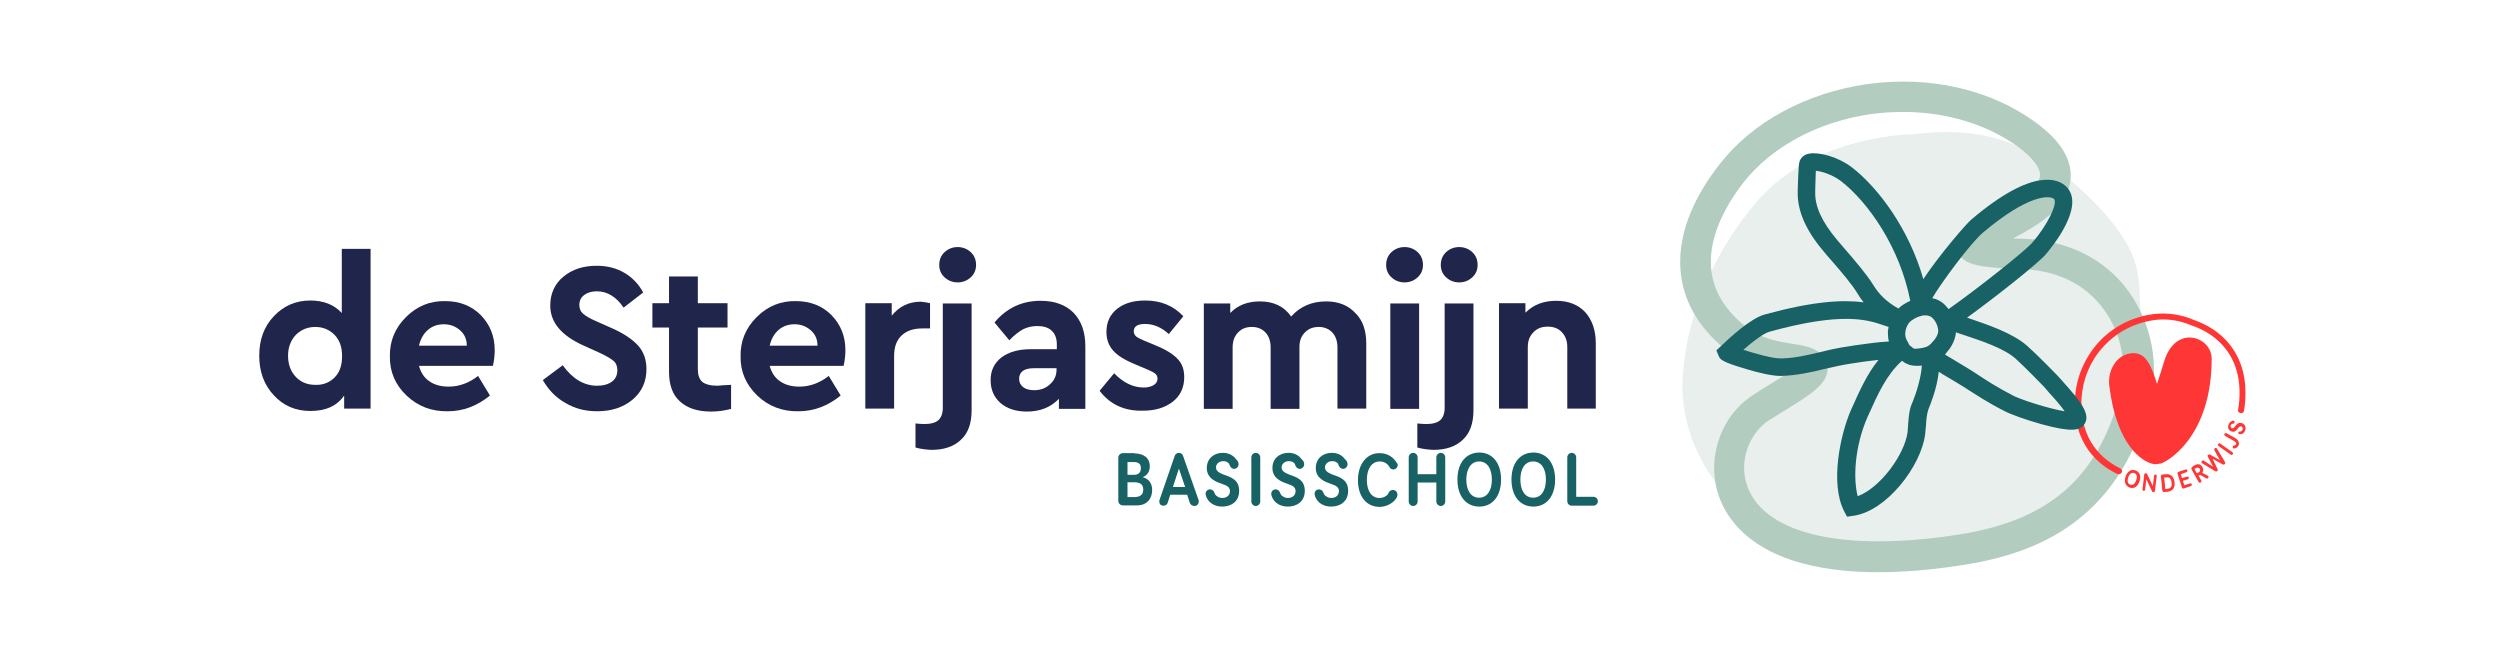 <?xml version="1.0" encoding="utf-8"?>
<!-- Generator: Adobe Illustrator 26.0.0, SVG Export Plug-In . SVG Version: 6.00 Build 0)  -->
<svg version="1.1" id="Layer_1" xmlns="http://www.w3.org/2000/svg" xmlns:xlink="http://www.w3.org/1999/xlink" x="0px" y="0px"
	 viewBox="0 0 841.9 220.2" style="enable-background:new 0 0 841.9 220.2;" xml:space="preserve">
<style type="text/css">
	.st0{fill:#E8EFED;}
	.st1{fill:#B2CCC0;}
	.st2{fill:#FF3636;}
	.st3{fill:#186265;}
	.st4{fill:#20264B;}
	.st5{fill:#FFFFFF;}
</style>
<g>
	<path class="st4" d="M115.1,83.8h9.7v53.8h-8.9v-4.4c-2.4,3.5-6.2,5.2-11.4,5.2c-5,0-9.1-1.8-12.3-5.3c-3.3-3.5-4.9-8-4.9-13.3
		c0-5.4,1.6-9.8,4.9-13.3c3.3-3.5,7.4-5.3,12.3-5.3c4.5,0,8,1.4,10.6,4.2V83.8z M112.7,127.1c1.7-1.7,2.5-4.1,2.5-7.2
		c0-3.1-0.9-5.5-2.6-7.2c-1.7-1.7-3.9-2.6-6.4-2.6c-2.6,0-4.8,0.9-6.6,2.7c-1.7,1.8-2.6,4.2-2.6,7c0,2.9,0.9,5.3,2.6,7.1
		c1.7,1.8,3.9,2.7,6.6,2.7C108.8,129.7,111,128.8,112.7,127.1z"/>
	<path class="st4" d="M166,123.2h-24.9c0.6,2.2,1.7,4,3.5,5.2c1.7,1.2,3.9,1.8,6.5,1.8c3.5,0,6.8-1.2,9.9-3.6l4,6.6
		c-4.3,3.5-9,5.3-14.2,5.3c-5.5,0.1-10.1-1.7-13.9-5.3s-5.7-8.1-5.6-13.2c-0.1-5.1,1.7-9.5,5.4-13.2c3.7-3.7,8.1-5.5,13.2-5.4
		c4.9,0,8.9,1.6,12,4.7c3.1,3.2,4.7,7.1,4.7,11.8C166.6,119.6,166.4,121.4,166,123.2z M141.1,116.4h16.1c0-2.2-0.8-3.9-2.3-5.2
		c-1.5-1.3-3.3-2-5.4-2c-2.1,0-3.9,0.6-5.4,1.9C142.6,112.4,141.6,114.2,141.1,116.4z"/>
	<path class="st4" d="M182.8,128l6.7-5c3.3,4.6,7.2,6.9,11.6,6.9c2.1,0,3.8-0.5,5-1.4c1.2-0.9,1.8-2.2,1.8-3.8
		c0-1.3-0.4-2.4-1.2-3.1c-0.8-0.7-2.4-1.7-4.8-2.8l-5.1-2.3c-7.7-3.4-11.5-7.9-11.5-13.6c0-4,1.5-7.3,4.4-9.7
		c3-2.5,6.7-3.7,11.3-3.7c3.5,0,6.6,0.8,9.3,2.4c2.7,1.6,4.8,3.8,6.3,6.6l-6.6,5.1c-2.4-3.6-5.5-5.5-9-5.5c-1.7,0-3.1,0.4-4.2,1.2
		c-1.1,0.8-1.7,1.9-1.7,3.4c0,1.2,0.4,2.2,1.2,2.9c0.8,0.7,2.2,1.6,4.3,2.5l5.4,2.4c4.1,1.8,7,3.8,8.9,5.9c1.9,2.1,2.8,4.8,2.8,7.9
		c0,4.3-1.6,7.7-4.7,10.3c-3.1,2.6-7.1,3.9-11.9,3.9c-4,0-7.5-0.9-10.7-2.8C187.2,133.9,184.7,131.3,182.8,128z"/>
	<path class="st4" d="M246.2,129.6v8.1c-2.3,0.6-4.5,0.9-6.7,0.9c-4.5,0-8-1.1-10.5-3.4c-2.5-2.2-3.7-5.6-3.7-10v-14.9h-5.6v-8.2
		h5.6v-9h9.7v9h10v8.2h-10v14c0,2,0.5,3.4,1.5,4.3c1,0.8,2.7,1.3,5.1,1.3C242.4,129.8,244,129.7,246.2,129.6z"/>
	<path class="st4" d="M284.1,123.2h-24.9c0.6,2.2,1.7,4,3.5,5.2c1.7,1.2,3.9,1.8,6.5,1.8c3.5,0,6.8-1.2,9.9-3.6l4,6.6
		c-4.3,3.5-9,5.3-14.2,5.3c-5.5,0.1-10.1-1.7-13.9-5.3c-3.8-3.7-5.7-8.1-5.6-13.2c-0.1-5.1,1.7-9.5,5.4-13.2
		c3.7-3.7,8.1-5.5,13.2-5.4c4.9,0,8.9,1.6,12,4.7c3.1,3.2,4.7,7.1,4.7,11.8C284.7,119.6,284.5,121.4,284.1,123.2z M259.2,116.4h16.1
		c0-2.2-0.8-3.9-2.3-5.2c-1.5-1.3-3.3-2-5.4-2c-2.1,0-3.9,0.6-5.4,1.9C260.7,112.4,259.7,114.2,259.2,116.4z"/>
	<path class="st4" d="M313.2,102.1v8.5h-2.6c-3,0-5.3,0.8-7,2.4c-1.7,1.6-2.5,3.9-2.5,6.9v17.7h-9.7v-35.5h8.9v4.2
		c2.5-3.1,5.7-4.7,9.8-4.7C311.2,101.7,312.3,101.9,313.2,102.1z"/>
	<path class="st4" d="M308.3,150.7v-8.1c1.1,0.1,2.1,0.2,2.9,0.2c2.2,0,3.8-0.4,4.8-1.3c1-0.9,1.5-2.3,1.5-4.2v-35.1h9.7v36
		c0,4.4-1.2,7.7-3.6,9.9c-2.4,2.3-5.7,3.4-10,3.4C311.8,151.4,310,151.2,308.3,150.7z M316.3,89.2c0-1.7,0.6-3.2,1.8-4.3
		c1.2-1.1,2.7-1.7,4.4-1.7c1.7,0,3.2,0.6,4.4,1.7c1.2,1.1,1.8,2.6,1.8,4.3c0,1.7-0.6,3.1-1.8,4.2c-1.2,1.1-2.7,1.7-4.4,1.7
		c-1.7,0-3.2-0.6-4.4-1.7C316.9,92.3,316.3,90.9,316.3,89.2z"/>
	<path class="st4" d="M365.5,116.6v21.1h-8.9v-3.4c-2.8,2.9-6.4,4.3-10.8,4.3c-3.7,0-6.7-1-8.9-2.9c-2.2-2-3.3-4.5-3.3-7.7
		c0-3.2,1.2-5.7,3.6-7.6c2.4-1.8,5.7-2.8,9.8-2.8h8.9V116c0-2-0.6-3.6-1.7-4.6c-1.1-1.1-2.8-1.6-4.9-1.6c-1.8,0-3.4,0.4-4.8,1.1
		c-1.4,0.8-3,2-4.6,3.7l-5-6c4.1-4.9,9.3-7.3,15.5-7.3c4.7,0,8.4,1.3,11.1,4C364.1,108,365.5,111.7,365.5,116.6z M355.8,124.4V124
		h-7.6c-3.3,0-5,1.2-5,3.6c0,1.2,0.5,2.1,1.4,2.8c0.9,0.7,2.2,1,3.7,1c2.2,0,3.9-0.7,5.3-2C355.1,128.1,355.8,126.4,355.8,124.4z"/>
	<path class="st4" d="M370.3,131.6l4.9-5.9c3.1,3.2,6.4,4.8,10,4.8c1.3,0,2.4-0.3,3.3-0.8c0.8-0.5,1.3-1.2,1.3-2.2
		c0-0.7-0.3-1.3-0.8-1.7c-0.5-0.4-1.5-0.9-2.9-1.5l-3.8-1.6c-3.4-1.4-5.9-2.9-7.4-4.6c-1.5-1.7-2.3-3.7-2.3-6.3
		c0-3.3,1.2-5.9,3.6-7.8c2.4-1.9,5.5-2.8,9.5-2.8c5.3,0,9.5,1.8,12.8,5.3l-4.9,6c-2.4-2.2-5-3.4-8-3.4c-2.5,0-3.8,0.8-3.8,2.5
		c0,0.7,0.3,1.2,0.8,1.7c0.5,0.4,1.5,0.9,2.9,1.5l3.4,1.4c3.5,1.4,6.1,3,7.6,4.6c1.6,1.6,2.3,3.7,2.3,6.2c0,3.5-1.3,6.3-3.9,8.3
		c-2.6,2-5.9,3-9.9,3C378.7,138.5,373.8,136.2,370.3,131.6z"/>
	<path class="st4" d="M460.1,115.6v22h-9.7V117c0-2.1-0.6-3.8-1.7-5c-1.1-1.2-2.7-1.9-4.6-1.9c-1.9,0-3.5,0.6-4.7,1.9
		c-1.2,1.2-1.8,2.8-1.8,4.8v20.9h-9.7V117c0-2.1-0.6-3.8-1.7-5c-1.1-1.2-2.7-1.9-4.6-1.9c-2,0-3.5,0.6-4.7,1.9
		c-1.2,1.2-1.8,2.9-1.8,5v20.7h-9.7v-35.5h8.9v3.2c2.5-2.6,5.8-3.9,10-3.9c4.6,0,8.2,1.7,10.5,5.1c3-3.4,7-5.1,11.8-5.1
		c4.1,0,7.4,1.3,9.8,3.9C458.9,107.8,460.1,111.3,460.1,115.6z"/>
	<path class="st4" d="M466.8,89.2c0-1.7,0.6-3.2,1.8-4.3c1.2-1.1,2.7-1.7,4.4-1.7c1.7,0,3.2,0.6,4.4,1.7c1.2,1.1,1.8,2.6,1.8,4.3
		c0,1.7-0.6,3.1-1.8,4.2c-1.2,1.1-2.7,1.7-4.4,1.7c-1.7,0-3.2-0.6-4.4-1.7C467.4,92.3,466.8,90.9,466.8,89.2z M468.2,137.7v-35.5
		h9.7v35.5H468.2z"/>
	<path class="st4" d="M477.3,150.7v-8.1c1.1,0.1,2.1,0.2,2.9,0.2c2.2,0,3.8-0.4,4.8-1.3c1-0.9,1.5-2.3,1.5-4.2v-35.1h9.7v36
		c0,4.4-1.2,7.7-3.6,9.9c-2.4,2.3-5.7,3.4-10,3.4C480.8,151.4,479,151.2,477.3,150.7z M485.2,89.2c0-1.7,0.6-3.2,1.8-4.3
		c1.2-1.1,2.7-1.7,4.4-1.7c1.7,0,3.2,0.6,4.4,1.7c1.2,1.1,1.8,2.6,1.8,4.3c0,1.7-0.6,3.1-1.8,4.2c-1.2,1.1-2.7,1.7-4.4,1.7
		c-1.7,0-3.2-0.6-4.4-1.7C485.8,92.3,485.2,90.9,485.2,89.2z"/>
	<path class="st4" d="M537.4,115.6v22h-9.6v-20.7c0-2.1-0.6-3.7-1.8-5c-1.2-1.3-2.8-1.9-4.8-1.9c-2,0-3.6,0.6-4.8,1.9
		c-1.3,1.3-1.9,2.9-1.9,5v20.7h-9.7v-35.5h8.9v3.2c2.7-2.7,6.1-4,10.4-4c4.1,0,7.4,1.3,9.8,3.9C536.2,107.8,537.4,111.3,537.4,115.6
		z"/>
</g>
<g>
	<path class="st3" d="M382.1,152.7c3,0,5.1,1.5,5.1,4.3c0,1.9-0.9,3.1-2.4,3.7c1.7,0.4,3.2,1.7,3.2,4.3c0,2.9-1.7,5.2-5.2,5.2h-4.7
		c-0.8,0-1.5-0.7-1.5-1.5v-14.6c0-0.8,0.7-1.5,1.5-1.5H382.1z M379.7,155.6v4.3h2.1c1.5,0,2.4-0.7,2.4-2.2c0-1.6-0.9-2.1-2.5-2.1
		H379.7z M379.7,162.3v5.1h2.2c1.8,0,3.1-0.6,3.1-2.5c0-2-1.3-2.5-3.3-2.5H379.7z"/>
	<path class="st3" d="M403.6,168.3c0.1,0.2,0.1,0.4,0.1,0.6c0,0.7-0.5,1.5-1.5,1.5c-0.7,0-1.3-0.5-1.5-1l-0.9-2.8h-5.7l-0.9,2.8
		c-0.2,0.5-0.7,0.9-1.4,0.9c-0.9,0-1.4-0.6-1.4-1.4c0-0.2,0-0.4,0.1-0.6l5.1-14.8c0.2-0.6,0.8-1,1.4-1c0.6,0,1.2,0.4,1.4,1
		L403.6,168.3z M395,164h4.1l-2.1-6.2L395,164z"/>
	<path class="st3" d="M417.1,156.3c0,0.9-0.7,1.6-1.5,1.6c-0.7,0-1.2-0.5-1.5-1.2c-0.1-0.4-0.2-0.7-0.7-1c-0.4-0.3-0.9-0.4-1.5-0.4
		c-1.2,0-2.4,0.8-2.4,2.1c0,1.3,1.1,1.8,2.5,2.4c1,0.4,2.5,0.8,3.5,1.6c1.1,0.8,1.8,2,1.8,3.9c0,3.6-2.7,5.3-5.7,5.3
		c-2.4,0-4.3-1.1-5.2-2.9c-0.2-0.4-0.4-1-0.4-1.4c0-0.9,0.7-1.5,1.5-1.5c0.6,0,1.2,0.4,1.4,1c0.3,0.7,0.4,0.9,0.8,1.2
		c0.5,0.4,1.2,0.7,1.9,0.7c1.4,0,2.6-0.8,2.6-2.3c0-1.3-1-1.9-2.3-2.3c-1.4-0.5-2.6-0.9-3.6-1.7c-1.1-0.8-1.9-2-1.9-3.8
		c0-3.1,2.3-5.1,5.4-5.1c1.8,0,3.4,0.7,4.4,2.1C416.8,155.1,417.1,155.7,417.1,156.3z"/>
	<path class="st3" d="M424.4,168.9c0,0.8-0.7,1.5-1.5,1.5c-0.8,0-1.5-0.7-1.5-1.5V154c0-0.8,0.7-1.5,1.5-1.5c0.8,0,1.5,0.7,1.5,1.5
		V168.9z"/>
	<path class="st3" d="M439.2,156.3c0,0.9-0.7,1.6-1.5,1.6c-0.7,0-1.2-0.5-1.5-1.2c-0.1-0.4-0.2-0.7-0.7-1c-0.4-0.3-0.9-0.4-1.5-0.4
		c-1.2,0-2.4,0.8-2.4,2.1c0,1.3,1.1,1.8,2.5,2.4c1,0.4,2.5,0.8,3.5,1.6c1.1,0.8,1.8,2,1.8,3.9c0,3.6-2.7,5.3-5.7,5.3
		c-2.4,0-4.3-1.1-5.2-2.9c-0.2-0.4-0.4-1-0.4-1.4c0-0.9,0.7-1.5,1.5-1.5c0.6,0,1.2,0.4,1.4,1c0.3,0.7,0.4,0.9,0.8,1.2
		c0.5,0.4,1.2,0.7,1.9,0.7c1.4,0,2.6-0.8,2.6-2.3c0-1.3-1-1.9-2.3-2.3c-1.4-0.5-2.6-0.9-3.6-1.7c-1.1-0.8-1.9-2-1.9-3.8
		c0-3.1,2.3-5.1,5.4-5.1c1.8,0,3.4,0.7,4.4,2.1C438.9,155.1,439.2,155.7,439.2,156.3z"/>
	<path class="st3" d="M453.8,156.3c0,0.9-0.7,1.6-1.5,1.6c-0.7,0-1.2-0.5-1.5-1.2c-0.1-0.4-0.2-0.7-0.7-1c-0.4-0.3-0.9-0.4-1.5-0.4
		c-1.2,0-2.4,0.8-2.4,2.1c0,1.3,1.1,1.8,2.5,2.4c1,0.4,2.5,0.8,3.5,1.6c1.1,0.8,1.8,2,1.8,3.9c0,3.6-2.7,5.3-5.7,5.3
		c-2.4,0-4.3-1.1-5.2-2.9c-0.2-0.4-0.4-1-0.4-1.4c0-0.9,0.7-1.5,1.5-1.5c0.6,0,1.2,0.4,1.4,1c0.3,0.7,0.4,0.9,0.8,1.2
		c0.5,0.4,1.2,0.7,1.9,0.7c1.4,0,2.6-0.8,2.6-2.3c0-1.3-1-1.9-2.3-2.3c-1.4-0.5-2.6-0.9-3.6-1.7c-1.1-0.8-1.9-2-1.9-3.8
		c0-3.1,2.3-5.1,5.4-5.1c1.8,0,3.4,0.7,4.4,2.1C453.5,155.1,453.8,155.7,453.8,156.3z"/>
	<path class="st3" d="M470.7,156.6c0,0.8-0.7,1.5-1.5,1.5c-0.5,0-1-0.3-1.2-0.7c-0.7-1.3-1.9-2-3.4-2c-2.7,0-4.3,2.6-4.3,6.2
		c0,3.5,1.4,6.1,4.3,6.1c1.1,0,2.6-0.6,3-1.7c0.2-0.6,0.8-1,1.5-1c0.8,0,1.5,0.7,1.5,1.5c0,0.6-0.2,1.1-0.6,1.6
		c-1.1,1.5-3.3,2.6-5.4,2.6c-4.5,0-7.3-3.6-7.3-9c0-5.3,2.9-9.1,7.2-9.1c2.7,0,4.6,1.2,5.9,3.3C470.6,156.1,470.7,156.4,470.7,156.6
		z"/>
	<path class="st3" d="M486.7,168.9c0,0.8-0.7,1.5-1.5,1.5c-0.8,0-1.5-0.7-1.5-1.5v-6.4h-6.3v6.4c0,0.8-0.7,1.5-1.5,1.5
		c-0.8,0-1.5-0.7-1.5-1.5V154c0-0.8,0.7-1.5,1.5-1.5c0.8,0,1.5,0.7,1.5,1.5v5.7h6.3V154c0-0.8,0.7-1.5,1.5-1.5
		c0.8,0,1.5,0.7,1.5,1.5V168.9z"/>
	<path class="st3" d="M505.5,161.5c0,5.7-3,9.1-7.3,9.1c-4.4,0-7.4-3.4-7.4-9.1c0-5.7,3-9.1,7.4-9.1
		C502.5,152.4,505.5,155.8,505.5,161.5z M493.8,161.5c0,3.6,1.5,6.1,4.3,6.1c2.8,0,4.3-2.5,4.3-6.1c0-3.6-1.5-6.1-4.3-6.1
		C495.4,155.4,493.8,157.9,493.8,161.5z"/>
	<path class="st3" d="M523.7,161.5c0,5.7-3,9.1-7.3,9.1c-4.4,0-7.4-3.4-7.4-9.1c0-5.7,3-9.1,7.4-9.1
		C520.7,152.4,523.7,155.8,523.7,161.5z M512,161.5c0,3.6,1.5,6.1,4.3,6.1c2.8,0,4.3-2.5,4.3-6.1c0-3.6-1.5-6.1-4.3-6.1
		C513.5,155.4,512,157.9,512,161.5z"/>
	<path class="st3" d="M530.8,167.3h5.8c0.8,0,1.5,0.7,1.5,1.5c0,0.8-0.7,1.5-1.5,1.5h-7.3c-0.8,0-1.5-0.7-1.5-1.5V154
		c0-0.8,0.7-1.5,1.5-1.5c0.8,0,1.5,0.7,1.5,1.5V167.3z"/>
</g>
<path class="st0" d="M715.9,130.9c3.8-9.5,5.6-19.7,4.7-30c0-4.9-0.5-9.8-2.2-14.3c-4.1-10.8-16.9-22.9-25.8-29.6
	c-15-11.2-29-14.1-48.2-11.8c-0.1,0-33.1,0-52.5,22.4c-14.1,16.3-23.6,37.3-25.2,58.5c-1.4,18.8,8,36.7,22.1,47.6
	c15.1,11.7,34.4,19.4,54,18.5c18.7-0.9,36.6-9.8,50.4-23.1C703.6,158.9,711.5,145.2,715.9,130.9"/>
<path class="st1" d="M632.4,192.7c-10.8,0-20.3-1.3-28.2-3.8c-16-5.1-22.4-14.2-25-20.9c-4.9-12.6-0.2-27.5,10.9-34.8
	c2-1.3,4-2.6,6-3.8c1.7-1,3.7-2.3,5.6-3.5c-7.4-1.1-15.6-2.9-24.3-11.5c-16-15.7-15.4-37.3,1.7-59.1c11.1-14.3,29.3-24.1,49.9-27
	c21-2.9,41.7,1.9,56.9,13.2c8.1,6,11.9,12.3,11.4,18.7c-0.8,9.5-10.7,15.6-19.4,20.1c1,0,2.1,0.1,3.2,0.1
	c19.3,0.7,30.1,10,35.7,17.7c7.8,10.7,10.6,25.2,7.1,37.8c-4.8,17.4-12.7,30.2-24.4,39.3c-9.7,7.6-22.1,12.5-38,15
	C650.9,191.9,641.2,192.7,632.4,192.7z M641,37.7c-3.5,0-7.1,0.2-10.7,0.7c-18,2.5-33.7,11-43.2,23.1c-7.9,10.2-18.8,29.6-2.5,45.6
	c7,6.9,13,7.8,20.4,8.9l0,0c2.5,0.4,9.2,1.4,10.3,6.8c1.2,5.9-5.1,9.8-13.9,15.2c-1.9,1.2-3.9,2.4-5.8,3.6
	c-6.2,4.1-10.5,13.6-7,22.6c6.2,15.9,32.8,21.8,71.2,15.8c30.2-4.8,46.4-18.8,54.1-46.9c2.7-9.7,0.6-20.8-5.5-29
	c-4.3-5.9-12.6-13-27.8-13.5c-14.3-0.5-20.3-1.3-21.5-6.7c-1.1-5.1,3.7-7.6,10.5-11c5.9-3,16.9-8.5,17.4-13.7c0.2-2.6-2.4-6-7.3-9.7
	C669.2,41.9,655.5,37.7,641,37.7z M606.6,126.9L606.6,126.9L606.6,126.9z M604.3,121.1l-0.5,3.3c0,0,0,0,0,0L604.3,121.1z"/>
<g>
	<path class="st2" d="M710.3,129.7c-0.5-4.5,2-9.4,6.2-10.5c5.4-1.4,7.4,2.7,9.3,8.2l0.6,1.9c0.4-1.1,2.2-7,2.4-7.6
		c3.8-12.6,16-8.4,16-0.9c0,26.8-15.5,35-17.2,35.3c-1.7,0.3-2.2,0.2-2.2,0.2C721.4,155.7,712.7,149.9,710.3,129.7z"/>
	<path class="st2" d="M713.5,159.7c-0.2,0-0.3,0-0.5-0.1c-5.7-2.7-15.2-9.7-14.2-25.7c0.4-6.8,3.2-13.3,7.7-18.4
		c4.8-5.3,11.2-8.7,18.5-9.7c4.5-0.6,9.2,0,13.7,1.9c3.7,1.3,8.9,3.8,12.7,9c3.7,5,5.2,11.2,4.7,18.4c-0.1,1.1-0.2,2.2-0.4,3.2
		c-0.1,0.6-0.7,1-1.2,0.8c-0.6-0.1-1-0.7-0.8-1.2c0.2-1,0.3-2,0.4-3c1.3-17.5-10.7-23.5-16-25.3l-0.1,0c-4.1-1.8-8.5-2.4-12.6-1.8
		c-6.8,1-12.7,4.1-17.2,9.1c-4.3,4.7-6.8,10.8-7.2,17.1c-0.9,14.8,7.8,21.2,13,23.7c0.5,0.3,0.8,0.9,0.5,1.4
		C714.3,159.5,713.9,159.7,713.5,159.7z"/>
	<g>
		<path class="st2" d="M720.5,162.1c-0.6,1.8-1.9,2.6-3.3,2.1c-1.4-0.5-2-1.9-1.4-3.7c0.6-1.8,1.9-2.6,3.3-2.1
			C720.5,158.8,721.1,160.3,720.5,162.1z M716.7,160.8c-0.4,1.2-0.2,2.1,0.7,2.4c0.9,0.3,1.6-0.3,2-1.5c0.4-1.2,0.2-2.1-0.7-2.4
			C717.9,159,717.1,159.6,716.7,160.8z"/>
		<path class="st2" d="M725.7,165.3c0,0.3-0.3,0.5-0.6,0.4c-0.2,0-0.4-0.2-0.4-0.3l-1.9-4l-0.4,3.5c0,0.3-0.3,0.4-0.5,0.4
			c-0.3,0-0.5-0.3-0.4-0.5l0.6-5c0-0.3,0.3-0.5,0.6-0.4c0.2,0,0.4,0.2,0.4,0.3l1.9,4l0.4-3.5c0-0.2,0.3-0.4,0.5-0.4
			c0.3,0,0.5,0.3,0.4,0.5L725.7,165.3z"/>
		<path class="st2" d="M729.3,159.7c1.6-0.2,2.8,0.7,3,2.7c0.2,2-0.7,3-2.4,3.2l-1.1,0.1c-0.3,0-0.5-0.2-0.6-0.4l-0.5-4.9
			c0-0.3,0.2-0.5,0.4-0.6L729.3,159.7z M728.8,160.8l0.4,3.9l0.3,0c1.4-0.2,2-0.6,1.8-2.2c-0.2-1.6-0.8-1.9-2.1-1.7L728.8,160.8z"/>
		<path class="st2" d="M734.4,159.7l0.4,1.3l1.7-0.5c0.2-0.1,0.5,0,0.6,0.3c0.1,0.2-0.1,0.5-0.3,0.6l-1.7,0.5l0.5,1.5l1.9-0.6
			c0.3-0.1,0.6,0.1,0.6,0.3c0.1,0.3-0.1,0.5-0.3,0.6l-2.4,0.8c-0.3,0.1-0.6-0.1-0.6-0.3l-1.5-4.7c-0.1-0.3,0.1-0.5,0.3-0.6l2.4-0.8
			c0.3-0.1,0.6,0.1,0.6,0.3c0.1,0.2-0.1,0.5-0.3,0.6L734.4,159.7z"/>
		<path class="st2" d="M738.8,156.8c1.1-0.6,2.1-0.8,2.9,0.5c0.4,0.8,0.3,1.4-0.1,1.9l1.9,1c0.1,0,0.1,0.1,0.2,0.2
			c0.1,0.2,0,0.5-0.2,0.7c-0.1,0.1-0.3,0.1-0.5,0l-2.1-1.2l-0.5,0.3l0.9,1.6c0.1,0.2,0,0.5-0.2,0.7c-0.2,0.1-0.5,0.1-0.7-0.2
			l-2.4-4.3c-0.1-0.2,0-0.6,0.2-0.7L738.8,156.8z M739,157.9l0.8,1.5l0.6-0.3c0.4-0.2,0.7-0.7,0.4-1.2c-0.3-0.5-0.8-0.5-1.2-0.3
			L739,157.9z"/>
		<path class="st2" d="M749.3,155.6c0.1,0.3,0.1,0.5-0.1,0.7c-0.2,0.2-0.4,0.2-0.7,0.1l-3.4-1.9l1.7,3.5c0.1,0.3,0.1,0.5-0.1,0.6
			c-0.2,0.2-0.4,0.2-0.7,0.1l-4.4-2.7c-0.1,0-0.1,0-0.1-0.1c-0.2-0.2-0.2-0.5,0-0.7c0.2-0.1,0.4-0.2,0.6-0.1l3.2,2.1l-1.8-3.4
			c-0.1-0.2-0.1-0.5,0.1-0.6c0.2-0.2,0.4-0.2,0.7-0.1l3.3,1.9l-1.9-3.4c-0.1-0.2,0-0.4,0.1-0.6c0.2-0.2,0.5-0.2,0.7,0
			c0,0,0.1,0.1,0.1,0.1L749.3,155.6z"/>
		<path class="st2" d="M751.8,152.3c0.2,0.2,0.3,0.5,0.1,0.7c-0.2,0.2-0.5,0.3-0.7,0.1l-4.1-2.9c-0.2-0.2-0.3-0.5-0.1-0.7
			c0.2-0.2,0.5-0.3,0.7-0.1L751.8,152.3z"/>
		<path class="st2" d="M752.7,147.5c1.1,0.6,1.6,1.7,1.1,2.6c-0.3,0.5-0.7,0.8-1.2,0.9c-0.1,0-0.3,0-0.5,0c-0.2-0.1-0.3-0.5-0.2-0.7
			c0.1-0.2,0.3-0.3,0.5-0.3c0.2,0,0.4-0.1,0.6-0.3c0.2-0.4,0-0.8-0.7-1.2l-3-1.7c-0.2-0.1-0.3-0.4-0.2-0.7c0.1-0.2,0.4-0.3,0.7-0.2
			L752.7,147.5z"/>
		<path class="st2" d="M752.2,141.7c0.3,0.1,0.4,0.4,0.3,0.7c-0.1,0.2-0.3,0.3-0.6,0.3c-0.1,0-0.2,0-0.4,0.1
			c-0.1,0.1-0.2,0.2-0.3,0.4c-0.1,0.4,0,0.8,0.4,1c0.4,0.1,0.7-0.1,1-0.5c0.2-0.3,0.5-0.7,0.9-1c0.4-0.3,0.9-0.4,1.5-0.2
			c1.1,0.4,1.4,1.4,1.1,2.4c-0.3,0.8-0.8,1.3-1.5,1.3c-0.2,0-0.4,0-0.5,0c-0.3-0.1-0.4-0.4-0.3-0.6c0.1-0.2,0.3-0.3,0.5-0.3
			c0.3,0,0.3,0,0.5-0.1c0.2-0.1,0.3-0.3,0.4-0.5c0.2-0.5,0-0.9-0.4-1.1c-0.4-0.1-0.7,0.1-1,0.5c-0.3,0.4-0.6,0.7-0.9,1
			c-0.4,0.3-0.8,0.4-1.4,0.2c-1-0.3-1.4-1.3-1-2.3c0.2-0.6,0.6-1,1.1-1.2C751.8,141.6,752,141.6,752.2,141.7z"/>
	</g>
</g>
<path class="st3" d="M694.6,128.4c-0.6-0.7-1.2-1.3-1.8-2c-0.2-0.2-6.8-7-10.1-9.9c-4.9-4.4-13.8-7.3-19.6-9.3
	c-0.2-0.1-0.5-0.2-0.7-0.2c9.9-7.2,23.7-18.1,26.5-21.3l0,0c2.3-2.7,13.4-16.3,7-22.8c-2.6-2.6-11-6.8-32,11
	c-1.6,1.3-10.7,11.8-16.2,20.1c-4.8-16.8-15-30.6-24-37.6c-4.7-3.6-10.9-5.2-14.3-4.7c-1.3,0.2-2.3,0.8-2.9,1.7
	c-0.8,1.1-0.8,2.3-1.1,10.3l0,0.7c-0.2,6.4,2.6,13,8.6,20.1c0.9,1.1,1.9,2.3,3,3.5c3.1,3.6,6.6,7.6,8.7,11.1c0.6,1,1.2,1.9,1.9,2.7
	c-7.1-0.9-16.9-0.4-33.3,4.1c-4.8,1.3-11.9,7.9-14.8,10.7L578,118l0.8,1.9c0.5,1.1,0.8,1.9,9.3,4.4c3.7,1.1,8.7,2.4,11.9,2.3
	c5.2-0.2,9.8-1.2,14.2-2.3c3-0.7,6.1-1.4,9.4-1.9c1.2-0.2,2.3-0.3,3.3-0.5c2.1-0.3,3.9-0.5,5.7-0.7c-3.9,4.8-6.4,10.5-9,16.3
	l-0.2,0.4c-3.8,8.7-7.1,25-2.4,34.2l1,1.9l2.1-0.3c11.1-1.5,22.7-16.5,24.2-27.3c0.1-1.1,0.2-2.2,0.3-3.2c0.1-2.1,0.3-4,0.9-5.6
	c0.4-0.9,2.8-6.7,3.4-12.4c0.4,0.2,0.7,0.4,1.1,0.7c3.2,1.9,6.3,3.7,9.5,5.8c6.1,4,10.3,6.1,11.1,6.5c2.2,1.3,8.1,3.3,12.7,4.6
	c10.8,3,13,1.9,14.3,0.5C704.7,139.8,700.3,134.8,694.6,128.4z M667.7,78.4c15.6-13.2,22.7-12.6,24-11.4c1.4,1.4-2.3,9-7.3,14.7
	c-2.5,2.9-18.3,15.4-28.2,22.4c-0.5-0.6-1-1.2-1.5-1.7c-1.1-1-2.5-1.7-4-2C654,94.8,663.7,81.8,667.7,78.4z M641.6,112.5
	c0-1.4,0.5-2.8,1.3-3.8c1-1.1,2.6-2,4.4-2.4c0.4-0.1,0.7-0.1,1.1-0.1c0.9,0,1.7,0.3,2.2,0.7c1.1,1,1.9,2.5,2.1,4.2
	c0.2,1.4-1,3.1-1.5,3.6c-0.1,0.1-0.1,0.2-0.2,0.2c-1,1.3-1.8,1.9-3.3,2.2c-1.4,0.3-2.8,0.4-3.1,0.3c-0.1,0-0.2-0.1-0.5-0.3
	c-0.1-0.1-0.2-0.1-0.2-0.2c-0.7-0.5-0.8-0.5-1-0.9l-0.2-0.4c0-0.1-0.1-0.1-0.1-0.2C642,114.5,641.6,113.5,641.6,112.5z M621.4,84
	c-1-1.2-2-2.3-2.9-3.4c-5-6-7.4-11.2-7.2-16.1l0-0.7c0.1-2.2,0.1-4.7,0.2-6.3c1.9,0.2,5.4,1.2,8.5,3.5c9.2,7.2,19.8,22.3,23.3,40.3
	c-1.5,0.7-2.9,1.5-4,2.6c-3.9-2.2-6.5-4.7-8.5-8C628.4,92.1,624.7,87.8,621.4,84z M626.1,116.1c-1,0.1-2.1,0.3-3.3,0.5
	c-3.6,0.5-6.8,1.2-9.9,2c-4.3,1-8.4,2-13,2.1c-2.8,0.1-8.8-1.6-12.8-2.9c3.3-2.9,6.9-5.6,8.8-6.1c24.7-6.8,33.1-4,38.6-2.1
	c0.5,0.2,1,0.3,1.5,0.5c-0.2,0.9-0.3,1.7-0.2,2.6c0,0.8,0.1,1.6,0.3,2.3C632.5,115.2,629.6,115.6,626.1,116.1z M642.6,142.7
	c-0.1,1-0.1,1.9-0.2,2.8c-1,7.6-9.2,18.8-16.8,21.6c-1.5-5.6-1.2-16.5,3.4-26.9l0.2-0.4c3.1-6.9,6-13.5,11.3-18.3
	c0.1,0.1,0.2,0.2,0.3,0.2c0.7,0.6,1.5,0.9,2.3,1.2c0.7,0.2,1.6,0.3,2.4,0.3c0.6,0,1.2,0,1.7-0.1c-0.2,3.7-1.7,8.8-3,12
	C642.9,137.8,642.8,140.3,642.6,142.7z M677.5,133l-0.3-0.2c0,0-4.2-2-10.5-6.2c-3.3-2.2-6.4-4-9.7-6c-0.7-0.4-1.4-0.8-2-1.2
	c0.2-0.3,0.5-0.6,0.7-0.9c0.7-0.7,2.7-3.3,3-6.6c0.8,0.3,1.6,0.6,2.6,0.9c5.4,1.8,13.5,4.4,17.5,8c3,2.7,9.1,9,9.6,9.5
	c0.5,0.6,1.1,1.3,1.7,2c1.5,1.6,3.8,4.2,5.2,6.2C690.2,137.7,679.8,134.4,677.5,133z"/>
</svg>

